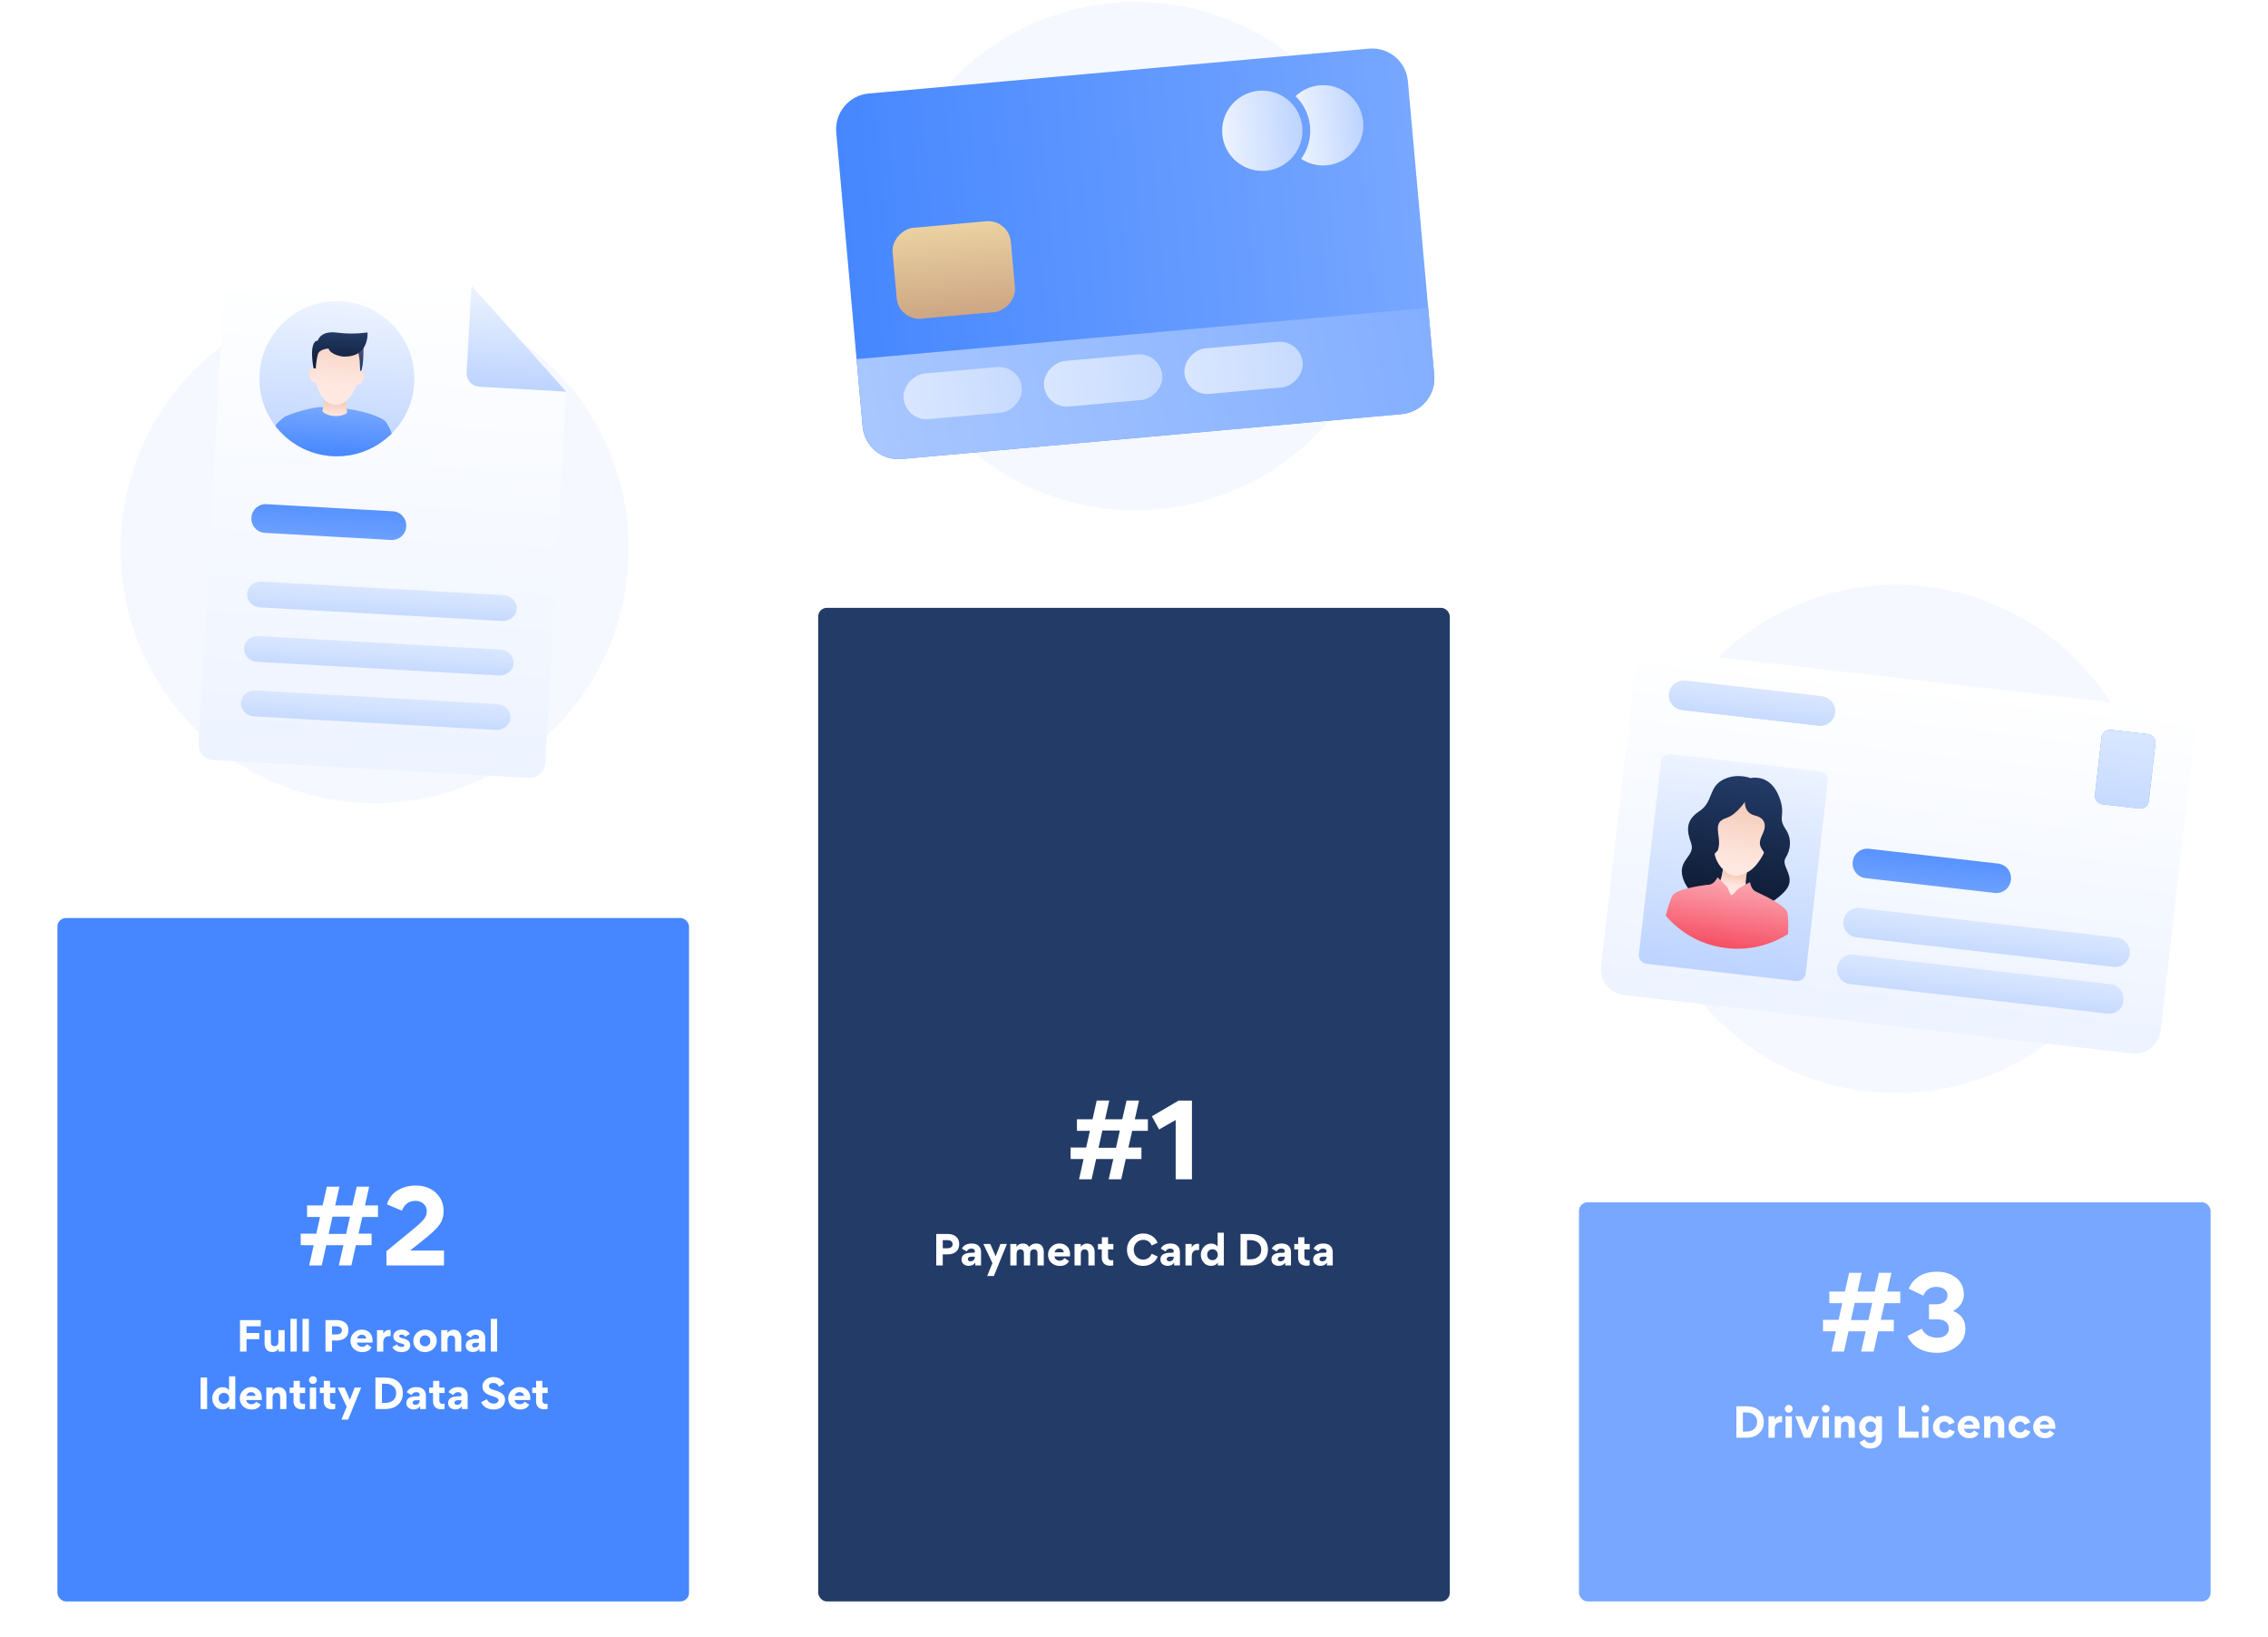 <svg width="790" height="570" viewBox="0 0 790 570" fill="none" xmlns="http://www.w3.org/2000/svg">
<g filter="url(#filter0_ddd_655_20421)">
<rect x="550" y="395.678" width="220" height="139" rx="3" fill="#77A7FF"/>
</g>
<g filter="url(#filter1_ddd_655_20421)">
<rect x="285" y="188.678" width="220" height="346" rx="3" fill="#233B67"/>
</g>
<g filter="url(#filter2_ddd_655_20421)">
<rect x="20" y="296.678" width="220" height="238" rx="3" fill="#4687FF"/>
</g>
<path d="M659.67 459.618H655.12L656.45 453.808H661.91V449.783H657.36L658.83 443.238H654.49L652.985 449.783H647L648.47 443.238H644.095L642.625 449.783H637.2V453.808H641.715L640.42 459.618H634.995V463.608H639.51L637.935 470.678H642.31L643.885 463.608H649.87L648.26 470.678H652.635L654.21 463.608H659.67V459.618ZM650.815 459.688H644.725L646.055 453.703H652.145L650.815 459.688ZM684.581 462.803C684.581 459.758 683.356 457.798 680.311 456.538V456.503C682.796 455.173 684.056 453.248 684.056 450.728C684.056 448.383 683.181 446.458 681.431 445.023C679.681 443.588 677.406 442.853 674.606 442.853C670.021 442.853 666.381 444.988 664.841 448.768L669.916 451.183C670.861 449.153 672.331 448.138 674.396 448.138C676.881 448.138 678.351 449.398 678.351 451.113C678.351 452.933 676.916 454.193 674.501 454.193H671.911V459.443H674.816C677.336 459.443 678.841 460.598 678.841 462.663C678.841 464.588 677.231 465.848 674.816 465.848C672.331 465.848 670.336 464.693 669.391 462.698L664.421 465.253C666.066 469.068 669.881 471.098 674.676 471.098C677.511 471.098 679.856 470.328 681.746 468.753C683.636 467.178 684.581 465.183 684.581 462.803Z" fill="white"/>
<path d="M614.371 495.176C614.371 493.454 613.825 492.124 612.719 491.158C611.613 490.192 610.101 489.716 608.183 489.716H604.823V500.678H608.141C610.059 500.678 611.571 500.174 612.691 499.166C613.811 498.158 614.371 496.828 614.371 495.176ZM612.047 495.176C612.047 496.226 611.697 497.052 610.997 497.654C610.297 498.242 609.373 498.536 608.211 498.536H607.091V491.858H608.239C609.359 491.858 610.269 492.152 610.983 492.74C611.697 493.314 612.047 494.126 612.047 495.176ZM620.746 493.174C620.634 493.132 620.494 493.118 620.312 493.118C619.318 493.118 618.52 493.664 618.198 494.35H618.184V493.202H616.014V500.678H618.198V497.514C618.198 496.17 618.814 495.288 620.228 495.288C620.41 495.288 620.578 495.302 620.746 495.33V493.174ZM623.039 489.24C622.311 489.24 621.695 489.856 621.695 490.598C621.695 491.34 622.311 491.942 623.039 491.942C623.809 491.942 624.411 491.34 624.411 490.598C624.411 489.828 623.809 489.24 623.039 489.24ZM624.159 500.678V493.202H621.961V500.678H624.159ZM625.36 493.202L628.384 500.678H630.61L633.676 493.202H631.366L629.518 498.186L627.67 493.202H625.36ZM635.945 489.24C635.217 489.24 634.601 489.856 634.601 490.598C634.601 491.34 635.217 491.942 635.945 491.942C636.715 491.942 637.317 491.34 637.317 490.598C637.317 489.828 636.715 489.24 635.945 489.24ZM637.065 500.678V493.202H634.867V500.678H637.065ZM646.078 500.678V496.03C646.078 495.19 645.854 494.49 645.392 493.916C644.944 493.342 644.272 493.062 643.376 493.062C643.054 493.062 642.662 493.076 642.004 493.454C641.682 493.636 641.444 493.874 641.262 494.182H641.248V493.202H639.078V500.678H641.262V496.534C641.262 495.708 641.724 495.078 642.606 495.078C643.46 495.078 643.908 495.652 643.908 496.534V500.678H646.078ZM647.726 502.274C648.398 503.702 649.658 504.416 651.506 504.416C652.696 504.416 653.662 504.094 654.404 503.436C655.16 502.778 655.538 501.868 655.538 500.706V493.202H653.396V494.112H653.368C652.794 493.426 652.038 493.09 651.1 493.09C650.064 493.09 649.21 493.468 648.552 494.238C647.894 494.994 647.572 495.876 647.572 496.87C647.572 497.934 647.908 498.83 648.58 499.544C649.252 500.258 650.12 500.622 651.184 500.622C652.108 500.622 652.822 500.286 653.34 499.628H653.368V500.762C653.368 501.924 652.626 502.512 651.492 502.512C650.582 502.512 649.924 502.092 649.504 501.252L647.726 502.274ZM653.424 496.87C653.424 497.976 652.626 498.718 651.604 498.718C650.554 498.718 649.784 497.976 649.784 496.87C649.784 495.792 650.582 495.036 651.604 495.036C652.654 495.036 653.424 495.792 653.424 496.87ZM661.342 489.716V500.678H668.286V498.522H663.596V489.716H661.342ZM670.604 489.24C669.876 489.24 669.26 489.856 669.26 490.598C669.26 491.34 669.876 491.942 670.604 491.942C671.374 491.942 671.976 491.34 671.976 490.598C671.976 489.828 671.374 489.24 670.604 489.24ZM671.724 500.678V493.202H669.526V500.678H671.724ZM677.307 500.846C678.973 500.846 680.331 500.048 680.905 498.522L678.973 497.724C678.651 498.466 678.105 498.83 677.321 498.83C676.257 498.83 675.529 498.046 675.529 496.926C675.529 495.764 676.313 495.036 677.321 495.036C678.063 495.036 678.609 495.4 678.931 496.142L680.849 495.344C680.359 493.874 678.987 493.034 677.321 493.034C676.201 493.034 675.249 493.412 674.465 494.168C673.681 494.924 673.289 495.848 673.289 496.954C673.289 498.074 673.667 498.998 674.423 499.74C675.179 500.482 676.145 500.846 677.307 500.846ZM689.546 497.542C689.56 497.374 689.574 497.108 689.574 496.758C689.574 495.652 689.224 494.742 688.538 494.056C687.852 493.37 686.956 493.02 685.85 493.02C684.772 493.02 683.834 493.398 683.05 494.168C682.28 494.938 681.888 495.848 681.888 496.926C681.888 498.074 682.28 499.012 683.064 499.754C683.862 500.482 684.828 500.846 685.99 500.846C687.516 500.846 688.58 500.286 689.21 499.152L687.628 498.116C687.292 498.662 686.62 499.012 685.962 499.012C685.024 499.012 684.24 498.452 684.114 497.542H689.546ZM684.17 496.1C684.212 495.806 684.38 495.512 684.674 495.232C684.968 494.938 685.346 494.798 685.794 494.798C686.788 494.798 687.334 495.442 687.39 496.1H684.17ZM698.127 500.678V496.03C698.127 495.19 697.903 494.49 697.441 493.916C696.993 493.342 696.321 493.062 695.425 493.062C695.103 493.062 694.711 493.076 694.053 493.454C693.731 493.636 693.493 493.874 693.311 494.182H693.297V493.202H691.127V500.678H693.311V496.534C693.311 495.708 693.773 495.078 694.655 495.078C695.509 495.078 695.957 495.652 695.957 496.534V500.678H698.127ZM703.639 500.846C705.305 500.846 706.663 500.048 707.237 498.522L705.305 497.724C704.983 498.466 704.437 498.83 703.653 498.83C702.589 498.83 701.861 498.046 701.861 496.926C701.861 495.764 702.645 495.036 703.653 495.036C704.395 495.036 704.941 495.4 705.263 496.142L707.181 495.344C706.691 493.874 705.319 493.034 703.653 493.034C702.533 493.034 701.581 493.412 700.797 494.168C700.013 494.924 699.621 495.848 699.621 496.954C699.621 498.074 699.999 498.998 700.755 499.74C701.511 500.482 702.477 500.846 703.639 500.846ZM715.878 497.542C715.892 497.374 715.906 497.108 715.906 496.758C715.906 495.652 715.556 494.742 714.87 494.056C714.184 493.37 713.288 493.02 712.182 493.02C711.104 493.02 710.166 493.398 709.382 494.168C708.612 494.938 708.22 495.848 708.22 496.926C708.22 498.074 708.612 499.012 709.396 499.754C710.194 500.482 711.16 500.846 712.322 500.846C713.848 500.846 714.912 500.286 715.542 499.152L713.96 498.116C713.624 498.662 712.952 499.012 712.294 499.012C711.356 499.012 710.572 498.452 710.446 497.542H715.878ZM710.502 496.1C710.544 495.806 710.712 495.512 711.006 495.232C711.3 494.938 711.678 494.798 712.126 494.798C713.12 494.798 713.666 495.442 713.722 496.1H710.502Z" fill="white"/>
<path d="M397.592 399.618H393.042L394.372 393.808H399.832V389.783H395.282L396.752 383.238H392.412L390.907 389.783H384.922L386.392 383.238H382.017L380.547 389.783H375.122V393.808H379.637L378.342 399.618H372.917V403.608H377.432L375.857 410.678H380.232L381.807 403.608H387.792L386.182 410.678H390.557L392.132 403.608H397.592V399.618ZM388.737 399.688H382.647L383.977 393.703H390.067L388.737 399.688ZM409.518 390.028V410.678H415.188V383.273H410.533L401.223 388.733L403.743 393.318L409.518 390.028Z" fill="white"/>
<path d="M334.111 433.23C334.111 432.11 333.747 431.242 333.005 430.64C332.277 430.024 331.339 429.716 330.191 429.716H326.117V440.678H328.385V436.814H330.107C331.311 436.814 332.277 436.506 333.005 435.904C333.747 435.288 334.111 434.392 334.111 433.23ZM331.829 433.286C331.829 434.238 331.017 434.7 330.009 434.7H328.385V431.858H329.995C331.045 431.858 331.829 432.292 331.829 433.286ZM337.439 440.818C338.433 440.818 339.175 440.454 339.679 439.74L339.707 439.754V440.678H341.723V436.044C341.723 434.084 340.449 433.034 338.475 433.034C336.837 433.034 335.689 433.622 335.045 434.812L336.711 435.806C337.089 435.134 337.635 434.798 338.377 434.798C339.161 434.798 339.581 435.204 339.581 435.722C339.581 436.086 339.385 436.268 338.993 436.268H338.251C337.411 436.268 336.711 436.394 336.025 436.716C335.353 437.038 334.919 437.682 334.919 438.564V438.592C334.919 439.264 335.157 439.81 335.647 440.216C336.137 440.622 336.739 440.818 337.439 440.818ZM338.069 439.222C337.509 439.222 337.117 438.97 337.117 438.466C337.117 437.906 337.621 437.612 338.251 437.612H339.567V437.78C339.567 438.606 339.007 439.222 338.069 439.222ZM345.688 439.88L343.854 444.36H346.192L350.728 433.202H348.474L346.808 437.472L344.946 433.202H342.538L345.688 439.88ZM360.169 435.078C360.981 435.078 361.387 435.554 361.387 436.506V440.678H363.571V436.016C363.571 434.21 362.689 433.034 360.939 433.034C359.889 433.034 359.189 433.398 358.461 434.224C358.041 433.426 357.313 433.034 356.277 433.034C355.381 433.034 354.499 433.454 354.093 434.182H354.065V433.202H351.923V440.678H354.107V436.534C354.107 435.652 354.555 435.078 355.437 435.078C356.249 435.078 356.655 435.568 356.655 436.534V440.678H358.825V436.506C358.825 435.624 359.315 435.078 360.169 435.078ZM372.709 437.542C372.723 437.374 372.737 437.108 372.737 436.758C372.737 435.652 372.387 434.742 371.701 434.056C371.015 433.37 370.119 433.02 369.013 433.02C367.935 433.02 366.997 433.398 366.213 434.168C365.443 434.938 365.051 435.848 365.051 436.926C365.051 438.074 365.443 439.012 366.227 439.754C367.025 440.482 367.991 440.846 369.153 440.846C370.679 440.846 371.743 440.286 372.373 439.152L370.791 438.116C370.455 438.662 369.783 439.012 369.125 439.012C368.187 439.012 367.403 438.452 367.277 437.542H372.709ZM367.333 436.1C367.375 435.806 367.543 435.512 367.837 435.232C368.131 434.938 368.509 434.798 368.957 434.798C369.951 434.798 370.497 435.442 370.553 436.1H367.333ZM381.29 440.678V436.03C381.29 435.19 381.066 434.49 380.604 433.916C380.156 433.342 379.484 433.062 378.588 433.062C378.266 433.062 377.874 433.076 377.216 433.454C376.894 433.636 376.656 433.874 376.474 434.182H376.46V433.202H374.29V440.678H376.474V436.534C376.474 435.708 376.936 435.078 377.818 435.078C378.672 435.078 379.12 435.652 379.12 436.534V440.678H381.29ZM387.77 438.83C387.616 438.872 387.448 438.886 387.266 438.886C386.412 438.886 385.964 438.55 385.964 437.696V435.092H387.812V433.202H385.964V430.864H383.808V433.202H382.436V435.092H383.78V437.962C383.78 439.712 384.802 440.776 386.748 440.776C387.112 440.776 387.448 440.734 387.77 440.636V438.83ZM392.56 435.204C392.56 436.8 393.106 438.144 394.184 439.222C395.262 440.3 396.606 440.832 398.202 440.832C399.308 440.832 400.344 440.538 401.282 439.964C402.234 439.376 402.892 438.578 403.256 437.57L401.17 436.604C400.68 437.822 399.574 438.634 398.23 438.634C397.264 438.634 396.48 438.298 395.85 437.64C395.22 436.968 394.912 436.142 394.912 435.176C394.912 434.224 395.234 433.412 395.864 432.754C396.494 432.096 397.292 431.76 398.23 431.76C399.588 431.76 400.68 432.516 401.142 433.734L403.214 432.782C402.85 431.788 402.206 430.99 401.282 430.416C400.372 429.842 399.35 429.548 398.244 429.548C396.662 429.548 395.318 430.094 394.212 431.2C393.106 432.292 392.56 433.622 392.56 435.204ZM406.714 440.818C407.708 440.818 408.45 440.454 408.954 439.74L408.982 439.754V440.678H410.998V436.044C410.998 434.084 409.724 433.034 407.75 433.034C406.112 433.034 404.964 433.622 404.32 434.812L405.986 435.806C406.364 435.134 406.91 434.798 407.652 434.798C408.436 434.798 408.856 435.204 408.856 435.722C408.856 436.086 408.66 436.268 408.268 436.268H407.526C406.686 436.268 405.986 436.394 405.3 436.716C404.628 437.038 404.194 437.682 404.194 438.564V438.592C404.194 439.264 404.432 439.81 404.922 440.216C405.412 440.622 406.014 440.818 406.714 440.818ZM407.344 439.222C406.784 439.222 406.392 438.97 406.392 438.466C406.392 437.906 406.896 437.612 407.526 437.612H408.842V437.78C408.842 438.606 408.282 439.222 407.344 439.222ZM417.673 433.174C417.561 433.132 417.421 433.118 417.239 433.118C416.245 433.118 415.447 433.664 415.125 434.35H415.111V433.202H412.941V440.678H415.125V437.514C415.125 436.17 415.741 435.288 417.155 435.288C417.337 435.288 417.505 435.302 417.673 435.33V433.174ZM424.184 440.678H426.298V429.282H424.128V434.056H424.1C423.54 433.398 422.798 433.062 421.86 433.062C420.838 433.062 419.984 433.454 419.298 434.252C418.612 435.036 418.276 435.932 418.276 436.926C418.276 437.976 418.612 438.9 419.27 439.67C419.928 440.44 420.782 440.818 421.832 440.818C422.882 440.818 423.666 440.454 424.156 439.726H424.184V440.678ZM424.184 436.926C424.184 437.486 424.002 437.948 423.652 438.312C423.302 438.662 422.854 438.844 422.336 438.844C421.818 438.844 421.37 438.662 421.02 438.312C420.67 437.948 420.488 437.486 420.488 436.926C420.488 435.82 421.286 435.036 422.336 435.036C423.386 435.036 424.184 435.82 424.184 436.926ZM441.649 435.176C441.649 433.454 441.103 432.124 439.997 431.158C438.891 430.192 437.379 429.716 435.461 429.716H432.101V440.678H435.419C437.337 440.678 438.849 440.174 439.969 439.166C441.089 438.158 441.649 436.828 441.649 435.176ZM439.325 435.176C439.325 436.226 438.975 437.052 438.275 437.654C437.575 438.242 436.651 438.536 435.489 438.536H434.369V431.858H435.517C436.637 431.858 437.547 432.152 438.261 432.74C438.975 433.314 439.325 434.126 439.325 435.176ZM445.392 440.818C446.386 440.818 447.128 440.454 447.632 439.74L447.66 439.754V440.678H449.676V436.044C449.676 434.084 448.402 433.034 446.428 433.034C444.79 433.034 443.642 433.622 442.998 434.812L444.664 435.806C445.042 435.134 445.588 434.798 446.33 434.798C447.114 434.798 447.534 435.204 447.534 435.722C447.534 436.086 447.338 436.268 446.946 436.268H446.204C445.364 436.268 444.664 436.394 443.978 436.716C443.306 437.038 442.872 437.682 442.872 438.564V438.592C442.872 439.264 443.11 439.81 443.6 440.216C444.09 440.622 444.692 440.818 445.392 440.818ZM446.022 439.222C445.462 439.222 445.07 438.97 445.07 438.466C445.07 437.906 445.574 437.612 446.204 437.612H447.52V437.78C447.52 438.606 446.96 439.222 446.022 439.222ZM456.156 438.83C456.002 438.872 455.834 438.886 455.652 438.886C454.798 438.886 454.35 438.55 454.35 437.696V435.092H456.198V433.202H454.35V430.864H452.194V433.202H450.822V435.092H452.166V437.962C452.166 439.712 453.188 440.776 455.134 440.776C455.498 440.776 455.834 440.734 456.156 440.636V438.83ZM459.939 440.818C460.933 440.818 461.675 440.454 462.179 439.74L462.207 439.754V440.678H464.223V436.044C464.223 434.084 462.949 433.034 460.975 433.034C459.337 433.034 458.189 433.622 457.545 434.812L459.211 435.806C459.589 435.134 460.135 434.798 460.877 434.798C461.661 434.798 462.081 435.204 462.081 435.722C462.081 436.086 461.885 436.268 461.493 436.268H460.751C459.911 436.268 459.211 436.394 458.525 436.716C457.853 437.038 457.419 437.682 457.419 438.564V438.592C457.419 439.264 457.657 439.81 458.147 440.216C458.637 440.622 459.239 440.818 459.939 440.818ZM460.569 439.222C460.009 439.222 459.617 438.97 459.617 438.466C459.617 437.906 460.121 437.612 460.751 437.612H462.067V437.78C462.067 438.606 461.507 439.222 460.569 439.222Z" fill="white"/>
<path d="M129.43 429.618H124.88L126.21 423.808H131.67V419.783H127.12L128.59 413.238H124.25L122.745 419.783H116.76L118.23 413.238H113.855L112.385 419.783H106.96V423.808H111.475L110.18 429.618H104.755V433.608H109.27L107.695 440.678H112.07L113.645 433.608H119.63L118.02 440.678H122.395L123.97 433.608H129.43V429.618ZM120.575 429.688H114.485L115.815 423.703H121.905L120.575 429.688ZM134.602 440.678H154.657V435.498H142.827L147.447 431.823C150.072 429.758 151.927 428.043 152.942 426.678C153.992 425.313 154.517 423.668 154.517 421.708C154.517 419.188 153.642 417.088 151.857 415.408C150.072 413.693 147.727 412.853 144.787 412.853C142.442 412.853 140.342 413.413 138.487 414.533C136.667 415.618 135.442 417.263 134.777 419.398L139.992 421.603C140.902 419.328 142.477 418.173 144.752 418.173C146.992 418.173 148.672 419.783 148.672 421.743C148.672 422.758 148.357 423.668 147.692 424.508C147.027 425.348 145.872 426.468 144.157 427.868L134.602 435.708V440.678Z" fill="white"/>
<path d="M85.868 464.196V461.872H90.824V459.716H83.6V470.678H85.868V466.352H90.306V464.196H85.868ZM92.165 463.202V467.892C92.165 468.718 92.403 469.418 92.865 469.992C93.341 470.552 94.027 470.832 94.909 470.832C95.805 470.832 96.505 470.468 96.995 469.754H97.009V470.678H99.165V463.202H96.981V467.374C96.981 468.2 96.519 468.802 95.637 468.802C94.755 468.802 94.349 468.256 94.349 467.374V463.202H92.165ZM103.374 459.268H101.176V470.678H103.374V459.268ZM107.585 459.268H105.387V470.678H107.585V459.268ZM121.372 463.23C121.372 462.11 121.008 461.242 120.266 460.64C119.538 460.024 118.6 459.716 117.452 459.716H113.378V470.678H115.646V466.814H117.368C118.572 466.814 119.538 466.506 120.266 465.904C121.008 465.288 121.372 464.392 121.372 463.23ZM119.09 463.286C119.09 464.238 118.278 464.7 117.27 464.7H115.646V461.858H117.256C118.306 461.858 119.09 462.292 119.09 463.286ZM129.741 467.542C129.755 467.374 129.769 467.108 129.769 466.758C129.769 465.652 129.419 464.742 128.733 464.056C128.047 463.37 127.151 463.02 126.045 463.02C124.967 463.02 124.029 463.398 123.245 464.168C122.475 464.938 122.083 465.848 122.083 466.926C122.083 468.074 122.475 469.012 123.259 469.754C124.057 470.482 125.023 470.846 126.185 470.846C127.711 470.846 128.775 470.286 129.405 469.152L127.823 468.116C127.487 468.662 126.815 469.012 126.157 469.012C125.219 469.012 124.435 468.452 124.309 467.542H129.741ZM124.365 466.1C124.407 465.806 124.575 465.512 124.869 465.232C125.163 464.938 125.541 464.798 125.989 464.798C126.983 464.798 127.529 465.442 127.585 466.1H124.365ZM136.054 463.174C135.942 463.132 135.802 463.118 135.62 463.118C134.626 463.118 133.828 463.664 133.506 464.35H133.492V463.202H131.322V470.678H133.506V467.514C133.506 466.17 134.122 465.288 135.536 465.288C135.718 465.288 135.886 465.302 136.054 465.33V463.174ZM142.898 468.424C142.898 467.122 141.904 466.38 140.014 465.988C139.356 465.848 139.034 465.624 139.034 465.302C139.034 465.008 139.37 464.756 139.818 464.756C140.448 464.756 140.896 464.994 141.176 465.47L142.758 464.532C142.268 463.622 141.26 463.02 139.874 463.02C139.09 463.02 138.418 463.244 137.844 463.692C137.284 464.126 137.004 464.7 137.004 465.386C137.004 466.604 137.886 467.416 139.664 467.808C140.616 468.018 140.854 468.242 140.854 468.536C140.854 468.83 140.49 469.082 139.944 469.082C139.132 469.082 138.572 468.774 138.264 468.172L136.654 469.124C137.256 470.272 138.348 470.846 139.916 470.846C141.764 470.846 142.898 469.866 142.898 468.424ZM143.972 466.954C143.972 468.074 144.364 468.998 145.148 469.74C145.932 470.482 146.898 470.846 148.046 470.846C149.18 470.846 150.146 470.468 150.944 469.726C151.742 468.97 152.134 468.032 152.134 466.912C152.134 465.806 151.742 464.896 150.958 464.154C150.174 463.412 149.208 463.034 148.074 463.034C146.94 463.034 145.96 463.412 145.162 464.168C144.364 464.91 143.972 465.848 143.972 466.954ZM146.212 466.926C146.212 466.38 146.394 465.918 146.744 465.568C147.094 465.204 147.528 465.022 148.046 465.022C148.564 465.022 149.012 465.204 149.362 465.568C149.712 465.918 149.894 466.38 149.894 466.926C149.894 468.046 149.11 468.844 148.06 468.844C147.542 468.844 147.094 468.662 146.744 468.312C146.394 467.948 146.212 467.486 146.212 466.926ZM160.69 470.678V466.03C160.69 465.19 160.466 464.49 160.004 463.916C159.556 463.342 158.884 463.062 157.988 463.062C157.666 463.062 157.274 463.076 156.616 463.454C156.294 463.636 156.056 463.874 155.874 464.182H155.86V463.202H153.69V470.678H155.874V466.534C155.874 465.708 156.336 465.078 157.218 465.078C158.072 465.078 158.52 465.652 158.52 466.534V470.678H160.69ZM164.731 470.818C165.725 470.818 166.467 470.454 166.971 469.74L166.999 469.754V470.678H169.015V466.044C169.015 464.084 167.741 463.034 165.767 463.034C164.129 463.034 162.981 463.622 162.337 464.812L164.003 465.806C164.381 465.134 164.927 464.798 165.669 464.798C166.453 464.798 166.873 465.204 166.873 465.722C166.873 466.086 166.677 466.268 166.285 466.268H165.543C164.703 466.268 164.003 466.394 163.317 466.716C162.645 467.038 162.211 467.682 162.211 468.564V468.592C162.211 469.264 162.449 469.81 162.939 470.216C163.429 470.622 164.031 470.818 164.731 470.818ZM165.361 469.222C164.801 469.222 164.409 468.97 164.409 468.466C164.409 467.906 164.913 467.612 165.543 467.612H166.859V467.78C166.859 468.606 166.299 469.222 165.361 469.222ZM173.155 459.268H170.957V470.678H173.155V459.268ZM72.148 479.716H69.88V490.678H72.148V479.716ZM79.846 490.678H81.96V479.282H79.79V484.056H79.762C79.202 483.398 78.46 483.062 77.522 483.062C76.5 483.062 75.646 483.454 74.96 484.252C74.274 485.036 73.938 485.932 73.938 486.926C73.938 487.976 74.274 488.9 74.932 489.67C75.59 490.44 76.444 490.818 77.494 490.818C78.544 490.818 79.328 490.454 79.818 489.726H79.846V490.678ZM79.846 486.926C79.846 487.486 79.664 487.948 79.314 488.312C78.964 488.662 78.516 488.844 77.998 488.844C77.48 488.844 77.032 488.662 76.682 488.312C76.332 487.948 76.15 487.486 76.15 486.926C76.15 485.82 76.948 485.036 77.998 485.036C79.048 485.036 79.846 485.82 79.846 486.926ZM91.18 487.542C91.194 487.374 91.208 487.108 91.208 486.758C91.208 485.652 90.858 484.742 90.172 484.056C89.486 483.37 88.59 483.02 87.484 483.02C86.406 483.02 85.468 483.398 84.684 484.168C83.914 484.938 83.522 485.848 83.522 486.926C83.522 488.074 83.914 489.012 84.698 489.754C85.496 490.482 86.462 490.846 87.624 490.846C89.15 490.846 90.214 490.286 90.844 489.152L89.262 488.116C88.926 488.662 88.254 489.012 87.596 489.012C86.658 489.012 85.874 488.452 85.748 487.542H91.18ZM85.804 486.1C85.846 485.806 86.014 485.512 86.308 485.232C86.602 484.938 86.98 484.798 87.428 484.798C88.422 484.798 88.968 485.442 89.024 486.1H85.804ZM99.761 490.678V486.03C99.761 485.19 99.537 484.49 99.075 483.916C98.627 483.342 97.955 483.062 97.059 483.062C96.737 483.062 96.345 483.076 95.687 483.454C95.365 483.636 95.127 483.874 94.945 484.182H94.931V483.202H92.761V490.678H94.945V486.534C94.945 485.708 95.407 485.078 96.289 485.078C97.143 485.078 97.591 485.652 97.591 486.534V490.678H99.761ZM106.24 488.83C106.086 488.872 105.918 488.886 105.736 488.886C104.882 488.886 104.434 488.55 104.434 487.696V485.092H106.282V483.202H104.434V480.864H102.278V483.202H100.906V485.092H102.25V487.962C102.25 489.712 103.272 490.776 105.218 490.776C105.582 490.776 105.918 490.734 106.24 490.636V488.83ZM109.001 479.24C108.273 479.24 107.657 479.856 107.657 480.598C107.657 481.34 108.273 481.942 109.001 481.942C109.771 481.942 110.373 481.34 110.373 480.598C110.373 479.828 109.771 479.24 109.001 479.24ZM110.121 490.678V483.202H107.923V490.678H110.121ZM116.754 488.83C116.6 488.872 116.432 488.886 116.25 488.886C115.396 488.886 114.948 488.55 114.948 487.696V485.092H116.796V483.202H114.948V480.864H112.792V483.202H111.42V485.092H112.764V487.962C112.764 489.712 113.786 490.776 115.732 490.776C116.096 490.776 116.432 490.734 116.754 490.636V488.83ZM120.761 489.88L118.927 494.36H121.265L125.801 483.202H123.547L121.881 487.472L120.019 483.202H117.611L120.761 489.88ZM140.323 485.176C140.323 483.454 139.777 482.124 138.671 481.158C137.565 480.192 136.053 479.716 134.135 479.716H130.775V490.678H134.093C136.011 490.678 137.523 490.174 138.643 489.166C139.763 488.158 140.323 486.828 140.323 485.176ZM137.999 485.176C137.999 486.226 137.649 487.052 136.949 487.654C136.249 488.242 135.325 488.536 134.163 488.536H133.043V481.858H134.191C135.311 481.858 136.221 482.152 136.935 482.74C137.649 483.314 137.999 484.126 137.999 485.176ZM144.066 490.818C145.06 490.818 145.802 490.454 146.306 489.74L146.334 489.754V490.678H148.35V486.044C148.35 484.084 147.076 483.034 145.102 483.034C143.464 483.034 142.316 483.622 141.672 484.812L143.338 485.806C143.716 485.134 144.262 484.798 145.004 484.798C145.788 484.798 146.208 485.204 146.208 485.722C146.208 486.086 146.012 486.268 145.62 486.268H144.878C144.038 486.268 143.338 486.394 142.652 486.716C141.98 487.038 141.546 487.682 141.546 488.564V488.592C141.546 489.264 141.784 489.81 142.274 490.216C142.764 490.622 143.366 490.818 144.066 490.818ZM144.696 489.222C144.136 489.222 143.744 488.97 143.744 488.466C143.744 487.906 144.248 487.612 144.878 487.612H146.194V487.78C146.194 488.606 145.634 489.222 144.696 489.222ZM154.83 488.83C154.676 488.872 154.508 488.886 154.326 488.886C153.472 488.886 153.024 488.55 153.024 487.696V485.092H154.872V483.202H153.024V480.864H150.868V483.202H149.496V485.092H150.84V487.962C150.84 489.712 151.862 490.776 153.808 490.776C154.172 490.776 154.508 490.734 154.83 490.636V488.83ZM158.613 490.818C159.607 490.818 160.349 490.454 160.853 489.74L160.881 489.754V490.678H162.897V486.044C162.897 484.084 161.623 483.034 159.649 483.034C158.011 483.034 156.863 483.622 156.219 484.812L157.885 485.806C158.263 485.134 158.809 484.798 159.551 484.798C160.335 484.798 160.755 485.204 160.755 485.722C160.755 486.086 160.559 486.268 160.167 486.268H159.425C158.585 486.268 157.885 486.394 157.199 486.716C156.527 487.038 156.093 487.682 156.093 488.564V488.592C156.093 489.264 156.331 489.81 156.821 490.216C157.311 490.622 157.913 490.818 158.613 490.818ZM159.243 489.222C158.683 489.222 158.291 488.97 158.291 488.466C158.291 487.906 158.795 487.612 159.425 487.612H160.741V487.78C160.741 488.606 160.181 489.222 159.243 489.222ZM172.077 484.056C170.831 483.706 170.313 483.37 170.313 482.712C170.313 482.054 170.873 481.592 171.769 481.592C172.777 481.592 173.463 482.04 173.841 482.936L175.717 481.914C175.087 480.402 173.701 479.548 171.867 479.548C170.817 479.548 169.907 479.856 169.165 480.486C168.423 481.102 168.045 481.886 168.045 482.852C168.045 483.664 168.325 484.336 168.885 484.882C169.389 485.386 170.285 485.834 171.559 486.212C172.371 486.45 172.917 486.674 173.197 486.87C173.491 487.052 173.631 487.304 173.631 487.626C173.631 488.298 172.931 488.788 171.965 488.788C170.859 488.788 170.005 488.214 169.571 487.262L167.611 488.27C168.269 489.852 169.837 490.846 171.895 490.846C173.155 490.846 174.135 490.538 174.849 489.908C175.563 489.278 175.913 488.452 175.913 487.458C175.913 485.708 174.695 484.798 172.077 484.056ZM184.682 487.542C184.696 487.374 184.71 487.108 184.71 486.758C184.71 485.652 184.36 484.742 183.674 484.056C182.988 483.37 182.092 483.02 180.986 483.02C179.908 483.02 178.97 483.398 178.186 484.168C177.416 484.938 177.024 485.848 177.024 486.926C177.024 488.074 177.416 489.012 178.2 489.754C178.998 490.482 179.964 490.846 181.126 490.846C182.652 490.846 183.716 490.286 184.346 489.152L182.764 488.116C182.428 488.662 181.756 489.012 181.098 489.012C180.16 489.012 179.376 488.452 179.25 487.542H184.682ZM179.306 486.1C179.348 485.806 179.516 485.512 179.81 485.232C180.104 484.938 180.482 484.798 180.93 484.798C181.924 484.798 182.47 485.442 182.526 486.1H179.306ZM190.719 488.83C190.565 488.872 190.397 488.886 190.215 488.886C189.361 488.886 188.913 488.55 188.913 487.696V485.092H190.761V483.202H188.913V480.864H186.757V483.202H185.385V485.092H186.729V487.962C186.729 489.712 187.751 490.776 189.697 490.776C190.061 490.776 190.397 490.734 190.719 490.636V488.83Z" fill="white"/>
<circle cx="395.5" cy="89.178" r="88.5" fill="#EDF3FF" fill-opacity="0.5"/>
<circle cx="130.5" cy="191.178" r="88.5" fill="#EDF3FF" fill-opacity="0.5"/>
<circle cx="660.5" cy="292.178" r="88.5" fill="#EDF3FF" fill-opacity="0.5"/>
<g filter="url(#filter3_d_655_20421)">
<path d="M314.012 157.988C307.145 158.604 301.08 153.537 300.464 146.67L291.279 44.266C290.663 37.399 295.73 31.333 302.597 30.717L476.851 15.088C483.718 14.472 489.783 19.539 490.399 26.406L499.584 128.81C500.2 135.677 495.133 141.743 488.266 142.359L314.012 157.988Z" fill="url(#paint0_linear_655_20421)"/>
</g>
<g filter="url(#filter4_d_655_20421)">
<path fill-rule="evenodd" clip-rule="evenodd" d="M298.361 123.224L497.48 105.348L499.584 128.81C500.2 135.677 495.133 141.743 488.266 142.359L314.012 157.988C307.145 158.604 301.08 153.537 300.464 146.67L298.361 123.224Z" fill="url(#paint1_linear_655_20421)"/>
</g>
<rect x="313.05" y="111.684" width="31.768" height="41.346" rx="7.877" transform="rotate(-95.125 313.05 111.684)" fill="url(#paint2_linear_655_20421)"/>
<rect x="315.476" y="146.662" width="15.927" height="41.346" rx="7.963" transform="rotate(-95.125 315.476 146.662)" fill="url(#paint3_linear_655_20421)"/>
<rect x="364.375" y="142.276" width="15.927" height="41.346" rx="7.963" transform="rotate(-95.125 364.375 142.276)" fill="url(#paint4_linear_655_20421)"/>
<rect x="413.275" y="137.89" width="15.927" height="41.346" rx="7.963" transform="rotate(-95.125 413.275 137.89)" fill="url(#paint5_linear_655_20421)"/>
<path d="M438.437 31.619C446.126 30.929 452.919 36.603 453.608 44.292C454.298 51.981 448.624 58.774 440.935 59.463C433.245 60.153 426.453 54.479 425.763 46.79C425.074 39.1 430.748 32.308 438.437 31.619Z" fill="url(#paint6_linear_655_20421)"/>
<path d="M453.23 55.324C455.775 56.997 458.882 57.854 462.151 57.56C469.84 56.871 475.514 50.078 474.824 42.389C474.135 34.7 467.342 29.026 459.653 29.716C456.384 30.009 453.48 31.405 451.273 33.504C454.074 36.198 455.952 39.875 456.327 44.048C456.701 48.222 455.507 52.175 453.23 55.324Z" fill="url(#paint7_linear_655_20421)"/>
<g filter="url(#filter5_d_655_20421)">
<path d="M569.394 232.39C569.961 227.452 574.424 223.909 579.362 224.476L756.397 244.807C761.335 245.374 764.878 249.837 764.311 254.775L752.606 356.704C752.039 361.642 747.576 365.185 742.638 364.618L565.603 344.287C560.665 343.72 557.122 339.257 557.689 334.319L569.394 232.39Z" fill="url(#paint8_linear_655_20421)"/>
<path d="M578.559 263.031C578.748 261.385 580.235 260.204 581.881 260.393L634.038 266.382C635.684 266.571 636.865 268.059 636.676 269.705L628.974 336.769C628.785 338.415 627.298 339.596 625.652 339.407L573.495 333.417C571.849 333.228 570.668 331.74 570.857 330.094L578.559 263.031Z" fill="url(#paint9_linear_655_20421)"/>
<path d="M578.559 263.031C578.748 261.385 580.235 260.204 581.881 260.393L634.038 266.382C635.684 266.571 636.865 268.059 636.676 269.705L628.974 336.769C628.785 338.415 627.298 339.596 625.652 339.407L573.495 333.417C571.849 333.228 570.668 331.74 570.857 330.094L578.559 263.031Z" fill="url(#paint10_linear_655_20421)"/>
<path d="M732.009 254.584C732.198 252.938 733.685 251.757 735.331 251.946L748.147 253.418C749.793 253.607 750.974 255.094 750.785 256.74L748.492 276.709C748.303 278.355 746.815 279.536 745.169 279.347L732.354 277.875C730.707 277.686 729.526 276.198 729.715 274.552L732.009 254.584Z" fill="#FEFFFF"/>
<path d="M732.009 254.584C732.198 252.938 733.685 251.757 735.331 251.946L748.147 253.418C749.793 253.607 750.974 255.094 750.785 256.74L748.492 276.709C748.303 278.355 746.815 279.536 745.169 279.347L732.354 277.875C730.707 277.686 729.526 276.198 729.715 274.552L732.009 254.584Z" fill="url(#paint11_linear_655_20421)"/>
<path d="M732.009 254.584C732.198 252.938 733.685 251.757 735.331 251.946L748.147 253.418C749.793 253.607 750.974 255.094 750.785 256.74L748.492 276.709C748.303 278.355 746.815 279.536 745.169 279.347L732.354 277.875C730.707 277.686 729.526 276.198 729.715 274.552L732.009 254.584Z" fill="url(#paint12_linear_655_20421)"/>
</g>
<path d="M601.033 283.762C600.258 284.014 599.753 284.307 599.249 284.6C596.982 286.194 597.801 288.713 598.088 291.705C598.169 293.007 598.236 294.399 597.839 295.814C597.614 296.701 596.942 296.877 596.46 297.634C596.523 297.828 596.572 298.111 596.635 298.305C596.698 298.499 596.761 298.693 596.824 298.886C596.811 298.977 596.887 299.08 596.887 299.08C598.544 303.384 601.517 305.674 603.95 306.039C606.563 306.432 611.002 303.874 613.368 301.005C614.5 299.609 615.203 298.609 615.676 297.298C615.69 297.208 615.487 296.716 615.334 296.509C613.33 293.904 613.921 292.427 615.242 289.769C616.563 287.111 616.406 283.862 612.225 282.865C608.495 281.936 608.352 278.597 608.384 277.772L608.114 277.732C607.514 278.655 604.507 282.718 601.033 283.762Z" fill="url(#paint13_linear_655_20421)"/>
<path d="M622.003 298.674C623.639 296.091 624.308 292.198 621.994 288.771C619.14 284.515 621.935 284.187 620.114 278.588C618.078 272.208 613.961 270.258 609.698 270.948C609.698 270.948 604.837 268.97 599.942 271.645C595.141 274.251 596.709 279.312 591.997 282.431C587.285 285.55 587.353 288.971 589.007 293.463C590.674 297.874 585.173 299.044 585.879 304.308C586.61 309.41 591.287 312.609 591.287 312.609L614.068 316.034C614.068 316.034 622.21 311.684 623.204 307.84C624.21 303.914 620.367 301.256 622.003 298.674ZM608.409 303.868L607.321 311.109L599.103 309.874L600.18 302.714C599 301.705 597.654 299.589 597.24 297.363C597.676 296.68 598.282 296.522 598.486 295.72C598.844 294.443 598.865 293.198 598.711 292.01C598.451 289.309 597.724 286.953 599.758 285.595C600.133 285.318 600.67 285.066 601.369 284.839C604.775 283.77 607.787 279.231 607.787 279.231C607.787 279.231 607.456 283.091 611.313 284.004C615.169 284.917 615.229 287.838 614.036 290.237C612.925 292.649 612.379 294.065 614.12 296.323C614.258 296.511 614.384 296.779 614.428 297.036C613 299.899 610.814 302.815 608.409 303.868Z" fill="url(#paint14_linear_655_20421)"/>
<path fill-rule="evenodd" clip-rule="evenodd" d="M600.112 302.634C601.384 304.002 602.817 304.774 604.087 304.964C605.29 305.145 606.922 304.634 608.516 303.745C608.059 305.569 607.092 311.368 611.339 317.037L601.255 326.004L600.442 325.882L593.44 314.346C599.024 310.222 599.959 304.642 600.112 302.634Z" fill="url(#paint15_linear_655_20421)"/>
<path d="M600.317 330.024C608.453 331.247 616.39 329.362 622.832 325.256C622.951 321.696 622.903 318.694 622.549 317.725C622.493 317.55 622.354 317.363 622.297 317.188C620.87 315.06 615.7 312.369 612.198 310.761C611.885 310.631 611.653 310.513 611.421 310.395C610.274 309.723 609.795 308.486 609.571 307.205L605.856 309.225C604.969 309.591 603.801 311.828 603.15 311.73C602.418 311.62 602.053 309.069 601.3 308.54L598.262 305.504C597.672 306.664 596.85 307.705 595.637 308.022C595.381 308.066 595.031 308.18 594.706 308.131L594.624 308.119C590.804 308.626 585.247 309.621 583.175 311.223C582.988 311.361 582.789 311.581 582.683 311.732C582.06 312.553 581.132 315.409 580.199 318.846C585.148 324.665 592.099 328.789 600.317 330.024Z" fill="url(#paint16_linear_655_20421)"/>
<path d="M736.13 336.689L646.622 326.412C643.754 326.083 641.768 323.581 642.097 320.714C642.426 317.847 644.928 315.86 647.795 316.189L737.303 326.467C740.171 326.796 742.157 329.298 741.828 332.165C741.638 334.922 738.997 337.018 736.13 336.689Z" fill="url(#paint17_linear_655_20421)"/>
<path d="M733.96 352.96L644.452 342.683C641.585 342.354 639.598 339.852 639.928 336.985C640.257 334.117 642.758 332.131 645.626 332.46L735.134 342.738C738.001 343.067 739.987 345.569 739.658 348.436C739.454 351.317 736.827 353.289 733.96 352.96Z" fill="url(#paint18_linear_655_20421)"/>
<path d="M694.754 310.955L649.876 305.802C647.008 305.473 645.022 302.971 645.351 300.104C645.681 297.237 648.182 295.25 651.049 295.58L695.928 300.733C698.795 301.062 700.782 303.563 700.453 306.431C700.123 309.298 697.622 311.284 694.754 310.955Z" fill="url(#paint19_linear_655_20421)"/>
<path d="M633.237 252.665L586.13 247.256C583.121 246.91 581.023 244.396 581.352 241.529C581.682 238.661 584.295 236.688 587.304 237.033L634.411 242.442C637.421 242.788 639.518 245.302 639.189 248.169C638.86 251.037 636.247 253.01 633.237 252.665Z" fill="url(#paint20_linear_655_20421)"/>
<path d="M633.237 252.665L586.13 247.256C583.121 246.91 581.023 244.396 581.352 241.529C581.682 238.661 584.295 236.688 587.304 237.033L634.411 242.442C637.421 242.788 639.518 245.302 639.189 248.169C638.86 251.037 636.247 253.01 633.237 252.665Z" fill="url(#paint21_linear_655_20421)"/>
<g filter="url(#filter6_d_655_20421)">
<path d="M184.229 268.637L74.227 262.452C72.794 262.371 71.452 261.715 70.497 260.628C69.541 259.542 69.05 258.113 69.132 256.657L78.059 97.907C78.141 96.45 78.788 95.086 79.86 94.113C80.931 93.14 82.338 92.639 83.771 92.72L164.232 97.244L197.212 134.154L189.941 263.45C189.859 264.906 189.212 266.271 188.14 267.244C187.069 268.216 185.662 268.718 184.229 268.637Z" fill="url(#paint22_linear_655_20421)"/>
<path d="M164.232 97.244L197.212 134.154L166.935 132.451C165.697 132.382 164.538 131.813 163.712 130.871C162.887 129.929 162.463 128.69 162.535 127.427L164.232 97.244Z" fill="url(#paint23_linear_655_20421)"/>
<path d="M115.822 156.62C130.71 157.457 143.458 146.066 144.295 131.178C145.132 116.29 133.742 103.542 118.854 102.705C103.965 101.868 91.218 113.258 90.38 128.147C89.543 143.035 100.934 155.783 115.822 156.62Z" fill="url(#paint24_linear_655_20421)"/>
<path d="M136.469 148.716C131.22 153.982 123.83 157.07 115.822 156.62C107.615 156.158 100.471 152.077 95.852 146.014C97.041 144.653 98.111 143.6 98.933 143.083L99.494 142.721C102.713 141.375 106.343 140.337 109.769 139.746C112.199 139.328 114.065 139.642 116.663 139.788C119.262 139.934 120.813 140.08 123.231 140.503C125.649 140.927 132.928 142.733 134.438 144.735C135.137 145.662 135.818 147.035 136.469 148.716Z" fill="url(#paint25_linear_655_20421)"/>
<path d="M120.628 137.071L116.848 136.858L113.067 136.646C113.067 136.646 113.019 138.843 112.363 140.398C112.231 140.732 112.323 141.117 112.65 141.363C113.267 141.852 114.481 142.527 116.522 142.642C118.564 142.757 119.845 142.222 120.513 141.805C120.866 141.597 121.001 141.225 120.907 140.879C120.429 139.259 120.628 137.071 120.628 137.071Z" fill="url(#paint26_linear_655_20421)"/>
<path d="M125.789 126.897C125.663 126.89 125.536 126.883 125.45 126.92C125.827 123.219 125.471 119.011 125.471 119.011L117.9 119.009L110.973 118.069C110.973 118.069 109.265 122.119 109.267 125.841C109.228 125.796 109.19 125.71 109.108 125.663C109.146 125.75 109.141 125.834 109.176 125.963C109.134 125.96 109.092 125.958 109.092 125.958C108.033 125.983 107.32 126.62 107.909 128.937C108.393 130.868 109.611 131.021 110.035 131.002C110.869 134.222 112.703 138.47 116.622 138.733L116.706 138.738L116.79 138.742C120.714 138.921 123.013 134.905 124.203 131.799C124.622 131.865 125.849 131.849 126.546 129.985C127.476 127.753 126.839 127.041 125.789 126.897Z" fill="url(#paint27_linear_655_20421)"/>
<path d="M125.449 126.92L125.301 123.528C125.04 121.398 124.933 120.292 123.917 119.558L123.637 118.528L126.638 117.808C126.638 117.808 126.739 125.047 125.789 126.897L125.449 126.92Z" fill="url(#paint28_linear_655_20421)"/>
<path d="M128.02 113.529C128.011 113.697 128.703 122.45 119.342 121.924C119.342 121.924 115.306 121.485 114.422 119.151C114.422 119.151 111.369 119.276 110.761 121.06C110.203 122.721 109.969 126.134 109.969 126.134L109.214 126.007C109.214 126.007 107.332 116.595 110.729 116.363C110.729 116.363 111.521 112.812 117.441 113.611C123.362 114.367 128.02 113.529 128.02 113.529Z" fill="url(#paint29_linear_655_20421)"/>
<path d="M174.87 214.025L90.642 209.289C87.944 209.138 85.944 207.046 86.085 204.526C86.227 202.005 88.45 200.152 91.148 200.303L175.376 205.04C178.074 205.191 180.075 207.283 179.933 209.803C179.915 212.22 177.569 214.177 174.87 214.025Z" fill="url(#paint30_linear_655_20421)"/>
<path d="M173.804 232.995L89.576 228.259C86.878 228.108 84.877 226.016 85.019 223.496C85.161 220.976 87.383 219.122 90.081 219.273L174.309 224.01C177.007 224.161 179.008 226.253 178.866 228.773C178.848 231.19 176.502 233.147 173.804 232.995Z" fill="url(#paint31_linear_655_20421)"/>
<path d="M172.737 251.965L88.509 247.229C85.811 247.078 83.811 244.986 83.952 242.466C84.094 239.946 86.316 238.092 89.014 238.244L173.242 242.98C175.941 243.131 177.941 245.223 177.8 247.743C177.781 250.16 175.435 252.117 172.737 251.965Z" fill="url(#paint32_linear_655_20421)"/>
<path d="M136.206 185.81L92.294 183.341C89.488 183.183 87.416 180.868 87.573 178.068C87.731 175.267 90.05 173.199 92.855 173.357L136.768 175.826C139.573 175.984 141.646 178.299 141.488 181.099C141.331 183.9 139.012 185.968 136.206 185.81Z" fill="url(#paint33_linear_655_20421)"/>
</g>
<defs>
<filter id="filter0_ddd_655_20421" x="530" y="389.678" width="260" height="180" filterUnits="userSpaceOnUse" color-interpolation-filters="sRGB">
<feFlood flood-opacity="0" result="BackgroundImageFix"/>
<feColorMatrix in="SourceAlpha" type="matrix" values="0 0 0 0 0 0 0 0 0 0 0 0 0 0 0 0 0 0 127 0" result="hardAlpha"/>
<feOffset dy="8"/>
<feGaussianBlur stdDeviation="7"/>
<feColorMatrix type="matrix" values="0 0 0 0 0.216 0 0 0 0 0.231 0 0 0 0 0.259 0 0 0 0.15 0"/>
<feBlend mode="normal" in2="BackgroundImageFix" result="effect1_dropShadow_655_20421"/>
<feColorMatrix in="SourceAlpha" type="matrix" values="0 0 0 0 0 0 0 0 0 0 0 0 0 0 0 0 0 0 127 0" result="hardAlpha"/>
<feOffset/>
<feColorMatrix type="matrix" values="0 0 0 0 0.216 0 0 0 0 0.231 0 0 0 0 0.259 0 0 0 0.07 0"/>
<feBlend mode="normal" in2="effect1_dropShadow_655_20421" result="effect2_dropShadow_655_20421"/>
<feColorMatrix in="SourceAlpha" type="matrix" values="0 0 0 0 0 0 0 0 0 0 0 0 0 0 0 0 0 0 127 0" result="hardAlpha"/>
<feOffset dy="15"/>
<feGaussianBlur stdDeviation="10"/>
<feColorMatrix type="matrix" values="0 0 0 0 0 0 0 0 0 0 0 0 0 0 0 0 0 0 0.01 0"/>
<feBlend mode="normal" in2="effect2_dropShadow_655_20421" result="effect3_dropShadow_655_20421"/>
<feBlend mode="normal" in="SourceGraphic" in2="effect3_dropShadow_655_20421" result="shape"/>
</filter>
<filter id="filter1_ddd_655_20421" x="265" y="182.678" width="260" height="387" filterUnits="userSpaceOnUse" color-interpolation-filters="sRGB">
<feFlood flood-opacity="0" result="BackgroundImageFix"/>
<feColorMatrix in="SourceAlpha" type="matrix" values="0 0 0 0 0 0 0 0 0 0 0 0 0 0 0 0 0 0 127 0" result="hardAlpha"/>
<feOffset dy="8"/>
<feGaussianBlur stdDeviation="7"/>
<feColorMatrix type="matrix" values="0 0 0 0 0.216 0 0 0 0 0.231 0 0 0 0 0.259 0 0 0 0.15 0"/>
<feBlend mode="normal" in2="BackgroundImageFix" result="effect1_dropShadow_655_20421"/>
<feColorMatrix in="SourceAlpha" type="matrix" values="0 0 0 0 0 0 0 0 0 0 0 0 0 0 0 0 0 0 127 0" result="hardAlpha"/>
<feOffset/>
<feColorMatrix type="matrix" values="0 0 0 0 0.216 0 0 0 0 0.231 0 0 0 0 0.259 0 0 0 0.07 0"/>
<feBlend mode="normal" in2="effect1_dropShadow_655_20421" result="effect2_dropShadow_655_20421"/>
<feColorMatrix in="SourceAlpha" type="matrix" values="0 0 0 0 0 0 0 0 0 0 0 0 0 0 0 0 0 0 127 0" result="hardAlpha"/>
<feOffset dy="15"/>
<feGaussianBlur stdDeviation="10"/>
<feColorMatrix type="matrix" values="0 0 0 0 0 0 0 0 0 0 0 0 0 0 0 0 0 0 0.01 0"/>
<feBlend mode="normal" in2="effect2_dropShadow_655_20421" result="effect3_dropShadow_655_20421"/>
<feBlend mode="normal" in="SourceGraphic" in2="effect3_dropShadow_655_20421" result="shape"/>
</filter>
<filter id="filter2_ddd_655_20421" x="0" y="290.678" width="260" height="279" filterUnits="userSpaceOnUse" color-interpolation-filters="sRGB">
<feFlood flood-opacity="0" result="BackgroundImageFix"/>
<feColorMatrix in="SourceAlpha" type="matrix" values="0 0 0 0 0 0 0 0 0 0 0 0 0 0 0 0 0 0 127 0" result="hardAlpha"/>
<feOffset dy="8"/>
<feGaussianBlur stdDeviation="7"/>
<feColorMatrix type="matrix" values="0 0 0 0 0.216 0 0 0 0 0.231 0 0 0 0 0.259 0 0 0 0.15 0"/>
<feBlend mode="normal" in2="BackgroundImageFix" result="effect1_dropShadow_655_20421"/>
<feColorMatrix in="SourceAlpha" type="matrix" values="0 0 0 0 0 0 0 0 0 0 0 0 0 0 0 0 0 0 127 0" result="hardAlpha"/>
<feOffset/>
<feColorMatrix type="matrix" values="0 0 0 0 0.216 0 0 0 0 0.231 0 0 0 0 0.259 0 0 0 0.07 0"/>
<feBlend mode="normal" in2="effect1_dropShadow_655_20421" result="effect2_dropShadow_655_20421"/>
<feColorMatrix in="SourceAlpha" type="matrix" values="0 0 0 0 0 0 0 0 0 0 0 0 0 0 0 0 0 0 127 0" result="hardAlpha"/>
<feOffset dy="15"/>
<feGaussianBlur stdDeviation="10"/>
<feColorMatrix type="matrix" values="0 0 0 0 0 0 0 0 0 0 0 0 0 0 0 0 0 0 0.01 0"/>
<feBlend mode="normal" in2="effect2_dropShadow_655_20421" result="effect3_dropShadow_655_20421"/>
<feBlend mode="normal" in="SourceGraphic" in2="effect3_dropShadow_655_20421" result="shape"/>
</filter>
<filter id="filter3_d_655_20421" x="287.526" y="13.186" width="215.81" height="150.405" filterUnits="userSpaceOnUse" color-interpolation-filters="sRGB">
<feFlood flood-opacity="0" result="BackgroundImageFix"/>
<feColorMatrix in="SourceAlpha" type="matrix" values="0 0 0 0 0 0 0 0 0 0 0 0 0 0 0 0 0 0 127 0" result="hardAlpha"/>
<feOffset dy="1.851"/>
<feGaussianBlur stdDeviation="1.851"/>
<feComposite in2="hardAlpha" operator="out"/>
<feColorMatrix type="matrix" values="0 0 0 0 0.188 0 0 0 0 0.369 0 0 0 0 0.698 0 0 0 0.25 0"/>
<feBlend mode="normal" in2="BackgroundImageFix" result="effect1_dropShadow_655_20421"/>
<feBlend mode="normal" in="SourceGraphic" in2="effect1_dropShadow_655_20421" result="shape"/>
</filter>
<filter id="filter4_d_655_20421" x="294.659" y="103.497" width="208.677" height="60.094" filterUnits="userSpaceOnUse" color-interpolation-filters="sRGB">
<feFlood flood-opacity="0" result="BackgroundImageFix"/>
<feColorMatrix in="SourceAlpha" type="matrix" values="0 0 0 0 0 0 0 0 0 0 0 0 0 0 0 0 0 0 127 0" result="hardAlpha"/>
<feOffset dy="1.851"/>
<feGaussianBlur stdDeviation="1.851"/>
<feComposite in2="hardAlpha" operator="out"/>
<feColorMatrix type="matrix" values="0 0 0 0 0.188 0 0 0 0 0.369 0 0 0 0 0.698 0 0 0 0.25 0"/>
<feBlend mode="normal" in2="BackgroundImageFix" result="effect1_dropShadow_655_20421"/>
<feBlend mode="normal" in="SourceGraphic" in2="effect1_dropShadow_655_20421" result="shape"/>
</filter>
<filter id="filter5_d_655_20421" x="553.181" y="222.193" width="215.637" height="149.157" filterUnits="userSpaceOnUse" color-interpolation-filters="sRGB">
<feFlood flood-opacity="0" result="BackgroundImageFix"/>
<feColorMatrix in="SourceAlpha" type="matrix" values="0 0 0 0 0 0 0 0 0 0 0 0 0 0 0 0 0 0 127 0" result="hardAlpha"/>
<feOffset dy="2.224"/>
<feGaussianBlur stdDeviation="2.224"/>
<feComposite in2="hardAlpha" operator="out"/>
<feColorMatrix type="matrix" values="0 0 0 0 0.188 0 0 0 0 0.369 0 0 0 0 0.698 0 0 0 0.25 0"/>
<feBlend mode="normal" in2="BackgroundImageFix" result="effect1_dropShadow_655_20421"/>
<feBlend mode="normal" in="SourceGraphic" in2="effect1_dropShadow_655_20421" result="shape"/>
</filter>
<filter id="filter6_d_655_20421" x="64.675" y="90.487" width="136.984" height="184.83" filterUnits="userSpaceOnUse" color-interpolation-filters="sRGB">
<feFlood flood-opacity="0" result="BackgroundImageFix"/>
<feColorMatrix in="SourceAlpha" type="matrix" values="0 0 0 0 0 0 0 0 0 0 0 0 0 0 0 0 0 0 127 0" result="hardAlpha"/>
<feOffset dy="2.224"/>
<feGaussianBlur stdDeviation="2.224"/>
<feComposite in2="hardAlpha" operator="out"/>
<feColorMatrix type="matrix" values="0 0 0 0 0.188 0 0 0 0 0.369 0 0 0 0 0.698 0 0 0 0.25 0"/>
<feBlend mode="normal" in2="BackgroundImageFix" result="effect1_dropShadow_655_20421"/>
<feBlend mode="normal" in="SourceGraphic" in2="effect1_dropShadow_655_20421" result="shape"/>
</filter>
<linearGradient id="paint0_linear_655_20421" x1="295.871" y1="95.468" x2="494.992" y2="77.608" gradientUnits="userSpaceOnUse">
<stop stop-color="#4687FF"/>
<stop offset="1" stop-color="#77A7FF"/>
</linearGradient>
<linearGradient id="paint1_linear_655_20421" x1="196.49" y1="190.003" x2="568.668" y2="114.562" gradientUnits="userSpaceOnUse">
<stop stop-color="#BDD4FF"/>
<stop offset="1" stop-color="#77A7FF"/>
</linearGradient>
<linearGradient id="paint2_linear_655_20421" x1="344.818" y1="135.704" x2="313.05" y2="135.704" gradientUnits="userSpaceOnUse">
<stop offset="0.001" stop-color="#EBD2A2"/>
<stop offset="0.998" stop-color="#CDA683"/>
</linearGradient>
<linearGradient id="paint3_linear_655_20421" x1="323.44" y1="112.375" x2="323.44" y2="209.244" gradientUnits="userSpaceOnUse">
<stop stop-color="#E7EFFF"/>
<stop offset="0.604" stop-color="#CFE0FF"/>
<stop offset="1" stop-color="#BDD4FF"/>
</linearGradient>
<linearGradient id="paint4_linear_655_20421" x1="372.339" y1="107.989" x2="372.339" y2="204.858" gradientUnits="userSpaceOnUse">
<stop stop-color="#E7EFFF"/>
<stop offset="0.604" stop-color="#CFE0FF"/>
<stop offset="1" stop-color="#BDD4FF"/>
</linearGradient>
<linearGradient id="paint5_linear_655_20421" x1="421.239" y1="103.603" x2="421.239" y2="200.472" gradientUnits="userSpaceOnUse">
<stop stop-color="#E7EFFF"/>
<stop offset="0.604" stop-color="#CFE0FF"/>
<stop offset="1" stop-color="#BDD4FF"/>
</linearGradient>
<linearGradient id="paint6_linear_655_20421" x1="425.763" y1="46.79" x2="453.608" y2="44.292" gradientUnits="userSpaceOnUse">
<stop stop-color="#EDF3FF"/>
<stop offset="1" stop-color="#BDD4FF"/>
</linearGradient>
<linearGradient id="paint7_linear_655_20421" x1="452.252" y1="44.414" x2="474.824" y2="42.389" gradientUnits="userSpaceOnUse">
<stop stop-color="#EDF3FF"/>
<stop offset="1" stop-color="#BDD4FF"/>
</linearGradient>
<linearGradient id="paint8_linear_655_20421" x1="667.88" y1="234.641" x2="654.12" y2="354.453" gradientUnits="userSpaceOnUse">
<stop stop-color="white"/>
<stop offset="1" stop-color="#EDF3FF"/>
</linearGradient>
<linearGradient id="paint9_linear_655_20421" x1="607.96" y1="263.388" x2="599.573" y2="336.412" gradientUnits="userSpaceOnUse">
<stop stop-color="white"/>
<stop offset="1" stop-color="#EDF3FF"/>
</linearGradient>
<linearGradient id="paint10_linear_655_20421" x1="599.573" y1="336.412" x2="607.96" y2="263.388" gradientUnits="userSpaceOnUse">
<stop offset="0.001" stop-color="#BDD4FF"/>
<stop offset="0.999" stop-color="#EDF3FF"/>
</linearGradient>
<linearGradient id="paint11_linear_655_20421" x1="744.217" y1="231.086" x2="737.208" y2="292.124" gradientUnits="userSpaceOnUse">
<stop offset="0.001" stop-color="#4687FF"/>
<stop offset="0.999" stop-color="#77A7FF"/>
</linearGradient>
<linearGradient id="paint12_linear_655_20421" x1="744.266" y1="230.81" x2="737.256" y2="291.852" gradientUnits="userSpaceOnUse">
<stop stop-color="#E7EFFF"/>
<stop offset="0.604" stop-color="#CFE0FF"/>
<stop offset="1" stop-color="#BDD4FF"/>
</linearGradient>
<linearGradient id="paint13_linear_655_20421" x1="608.166" y1="282.51" x2="605.366" y2="301.134" gradientUnits="userSpaceOnUse">
<stop stop-color="#F6CFBE"/>
<stop offset="1" stop-color="#FFE8E1"/>
</linearGradient>
<linearGradient id="paint14_linear_655_20421" x1="600.542" y1="313.932" x2="607.133" y2="270.092" gradientUnits="userSpaceOnUse">
<stop stop-color="#0E1B33"/>
<stop offset="1" stop-color="#233B67"/>
</linearGradient>
<linearGradient id="paint15_linear_655_20421" x1="604.047" y1="305.033" x2="603.526" y2="308.498" gradientUnits="userSpaceOnUse">
<stop stop-color="#F6CFBE"/>
<stop offset="1" stop-color="#FFE8E1"/>
</linearGradient>
<linearGradient id="paint16_linear_655_20421" x1="600.426" y1="330.041" x2="606.351" y2="289.914" gradientUnits="userSpaceOnUse">
<stop stop-color="#F64F64"/>
<stop offset="1" stop-color="#FFE4E8"/>
</linearGradient>
<linearGradient id="paint17_linear_655_20421" x1="693.623" y1="312.714" x2="690.86" y2="336.779" gradientUnits="userSpaceOnUse">
<stop stop-color="#E7EFFF"/>
<stop offset="0.604" stop-color="#CFE0FF"/>
<stop offset="1" stop-color="#BDD4FF"/>
</linearGradient>
<linearGradient id="paint18_linear_655_20421" x1="691.448" y1="329.034" x2="688.685" y2="353.097" gradientUnits="userSpaceOnUse">
<stop stop-color="#E7EFFF"/>
<stop offset="0.604" stop-color="#CFE0FF"/>
<stop offset="1" stop-color="#BDD4FF"/>
</linearGradient>
<linearGradient id="paint19_linear_655_20421" x1="674.462" y1="289.642" x2="671.699" y2="313.705" gradientUnits="userSpaceOnUse">
<stop offset="0.001" stop-color="#4687FF"/>
<stop offset="0.999" stop-color="#77A7FF"/>
</linearGradient>
<linearGradient id="paint20_linear_655_20421" x1="610.858" y1="239.738" x2="609.684" y2="249.96" gradientUnits="userSpaceOnUse">
<stop stop-color="#EDF3FF"/>
<stop offset="1" stop-color="#BDD4FF"/>
</linearGradient>
<linearGradient id="paint21_linear_655_20421" x1="611.895" y1="231.12" x2="609.132" y2="255.185" gradientUnits="userSpaceOnUse">
<stop stop-color="#E7EFFF"/>
<stop offset="0.604" stop-color="#CFE0FF"/>
<stop offset="1" stop-color="#BDD4FF"/>
</linearGradient>
<linearGradient id="paint22_linear_655_20421" x1="138.772" y1="95.812" x2="129.228" y2="265.544" gradientUnits="userSpaceOnUse">
<stop stop-color="white"/>
<stop offset="1" stop-color="#EDF3FF"/>
</linearGradient>
<linearGradient id="paint23_linear_655_20421" x1="181.704" y1="98.226" x2="179.739" y2="133.171" gradientUnits="userSpaceOnUse">
<stop stop-color="#EDF3FF"/>
<stop offset="1" stop-color="#BDD4FF"/>
</linearGradient>
<linearGradient id="paint24_linear_655_20421" x1="115.822" y1="156.62" x2="118.854" y2="102.705" gradientUnits="userSpaceOnUse">
<stop offset="0.001" stop-color="#BDD4FF"/>
<stop offset="0.999" stop-color="#EDF3FF"/>
</linearGradient>
<linearGradient id="paint25_linear_655_20421" x1="115.525" y1="156.663" x2="116.477" y2="139.739" gradientUnits="userSpaceOnUse">
<stop stop-color="#4687FF"/>
<stop offset="1" stop-color="#77A7FF"/>
</linearGradient>
<linearGradient id="paint26_linear_655_20421" x1="117.503" y1="138.358" x2="117.26" y2="142.684" gradientUnits="userSpaceOnUse">
<stop stop-color="#F6CFBE"/>
<stop offset="1" stop-color="#FFE8E1"/>
</linearGradient>
<linearGradient id="paint27_linear_655_20421" x1="120.52" y1="115.043" x2="119.361" y2="131.589" gradientUnits="userSpaceOnUse">
<stop stop-color="#F6CFBE"/>
<stop offset="1" stop-color="#FFE8E1"/>
</linearGradient>
<linearGradient id="paint28_linear_655_20421" x1="125.202" y1="118.408" x2="124.836" y2="124.926" gradientUnits="userSpaceOnUse">
<stop offset="0.002" stop-color="#565378"/>
<stop offset="1" stop-color="#233B67"/>
</linearGradient>
<linearGradient id="paint29_linear_655_20421" x1="116.517" y1="126.481" x2="117.279" y2="112.925" gradientUnits="userSpaceOnUse">
<stop stop-color="#0E1B33"/>
<stop offset="1" stop-color="#233B67"/>
</linearGradient>
<linearGradient id="paint30_linear_655_20421" x1="133.767" y1="195.096" x2="132.577" y2="216.25" gradientUnits="userSpaceOnUse">
<stop stop-color="#E7EFFF"/>
<stop offset="0.604" stop-color="#CFE0FF"/>
<stop offset="1" stop-color="#BDD4FF"/>
</linearGradient>
<linearGradient id="paint31_linear_655_20421" x1="132.7" y1="214.066" x2="131.51" y2="235.22" gradientUnits="userSpaceOnUse">
<stop stop-color="#E7EFFF"/>
<stop offset="0.604" stop-color="#CFE0FF"/>
<stop offset="1" stop-color="#BDD4FF"/>
</linearGradient>
<linearGradient id="paint32_linear_655_20421" x1="131.633" y1="233.036" x2="130.444" y2="254.19" gradientUnits="userSpaceOnUse">
<stop stop-color="#E7EFFF"/>
<stop offset="0.604" stop-color="#CFE0FF"/>
<stop offset="1" stop-color="#BDD4FF"/>
</linearGradient>
<linearGradient id="paint33_linear_655_20421" x1="115.274" y1="166.276" x2="113.953" y2="189.779" gradientUnits="userSpaceOnUse">
<stop offset="0.001" stop-color="#4687FF"/>
<stop offset="0.999" stop-color="#77A7FF"/>
</linearGradient>
</defs>
</svg>
